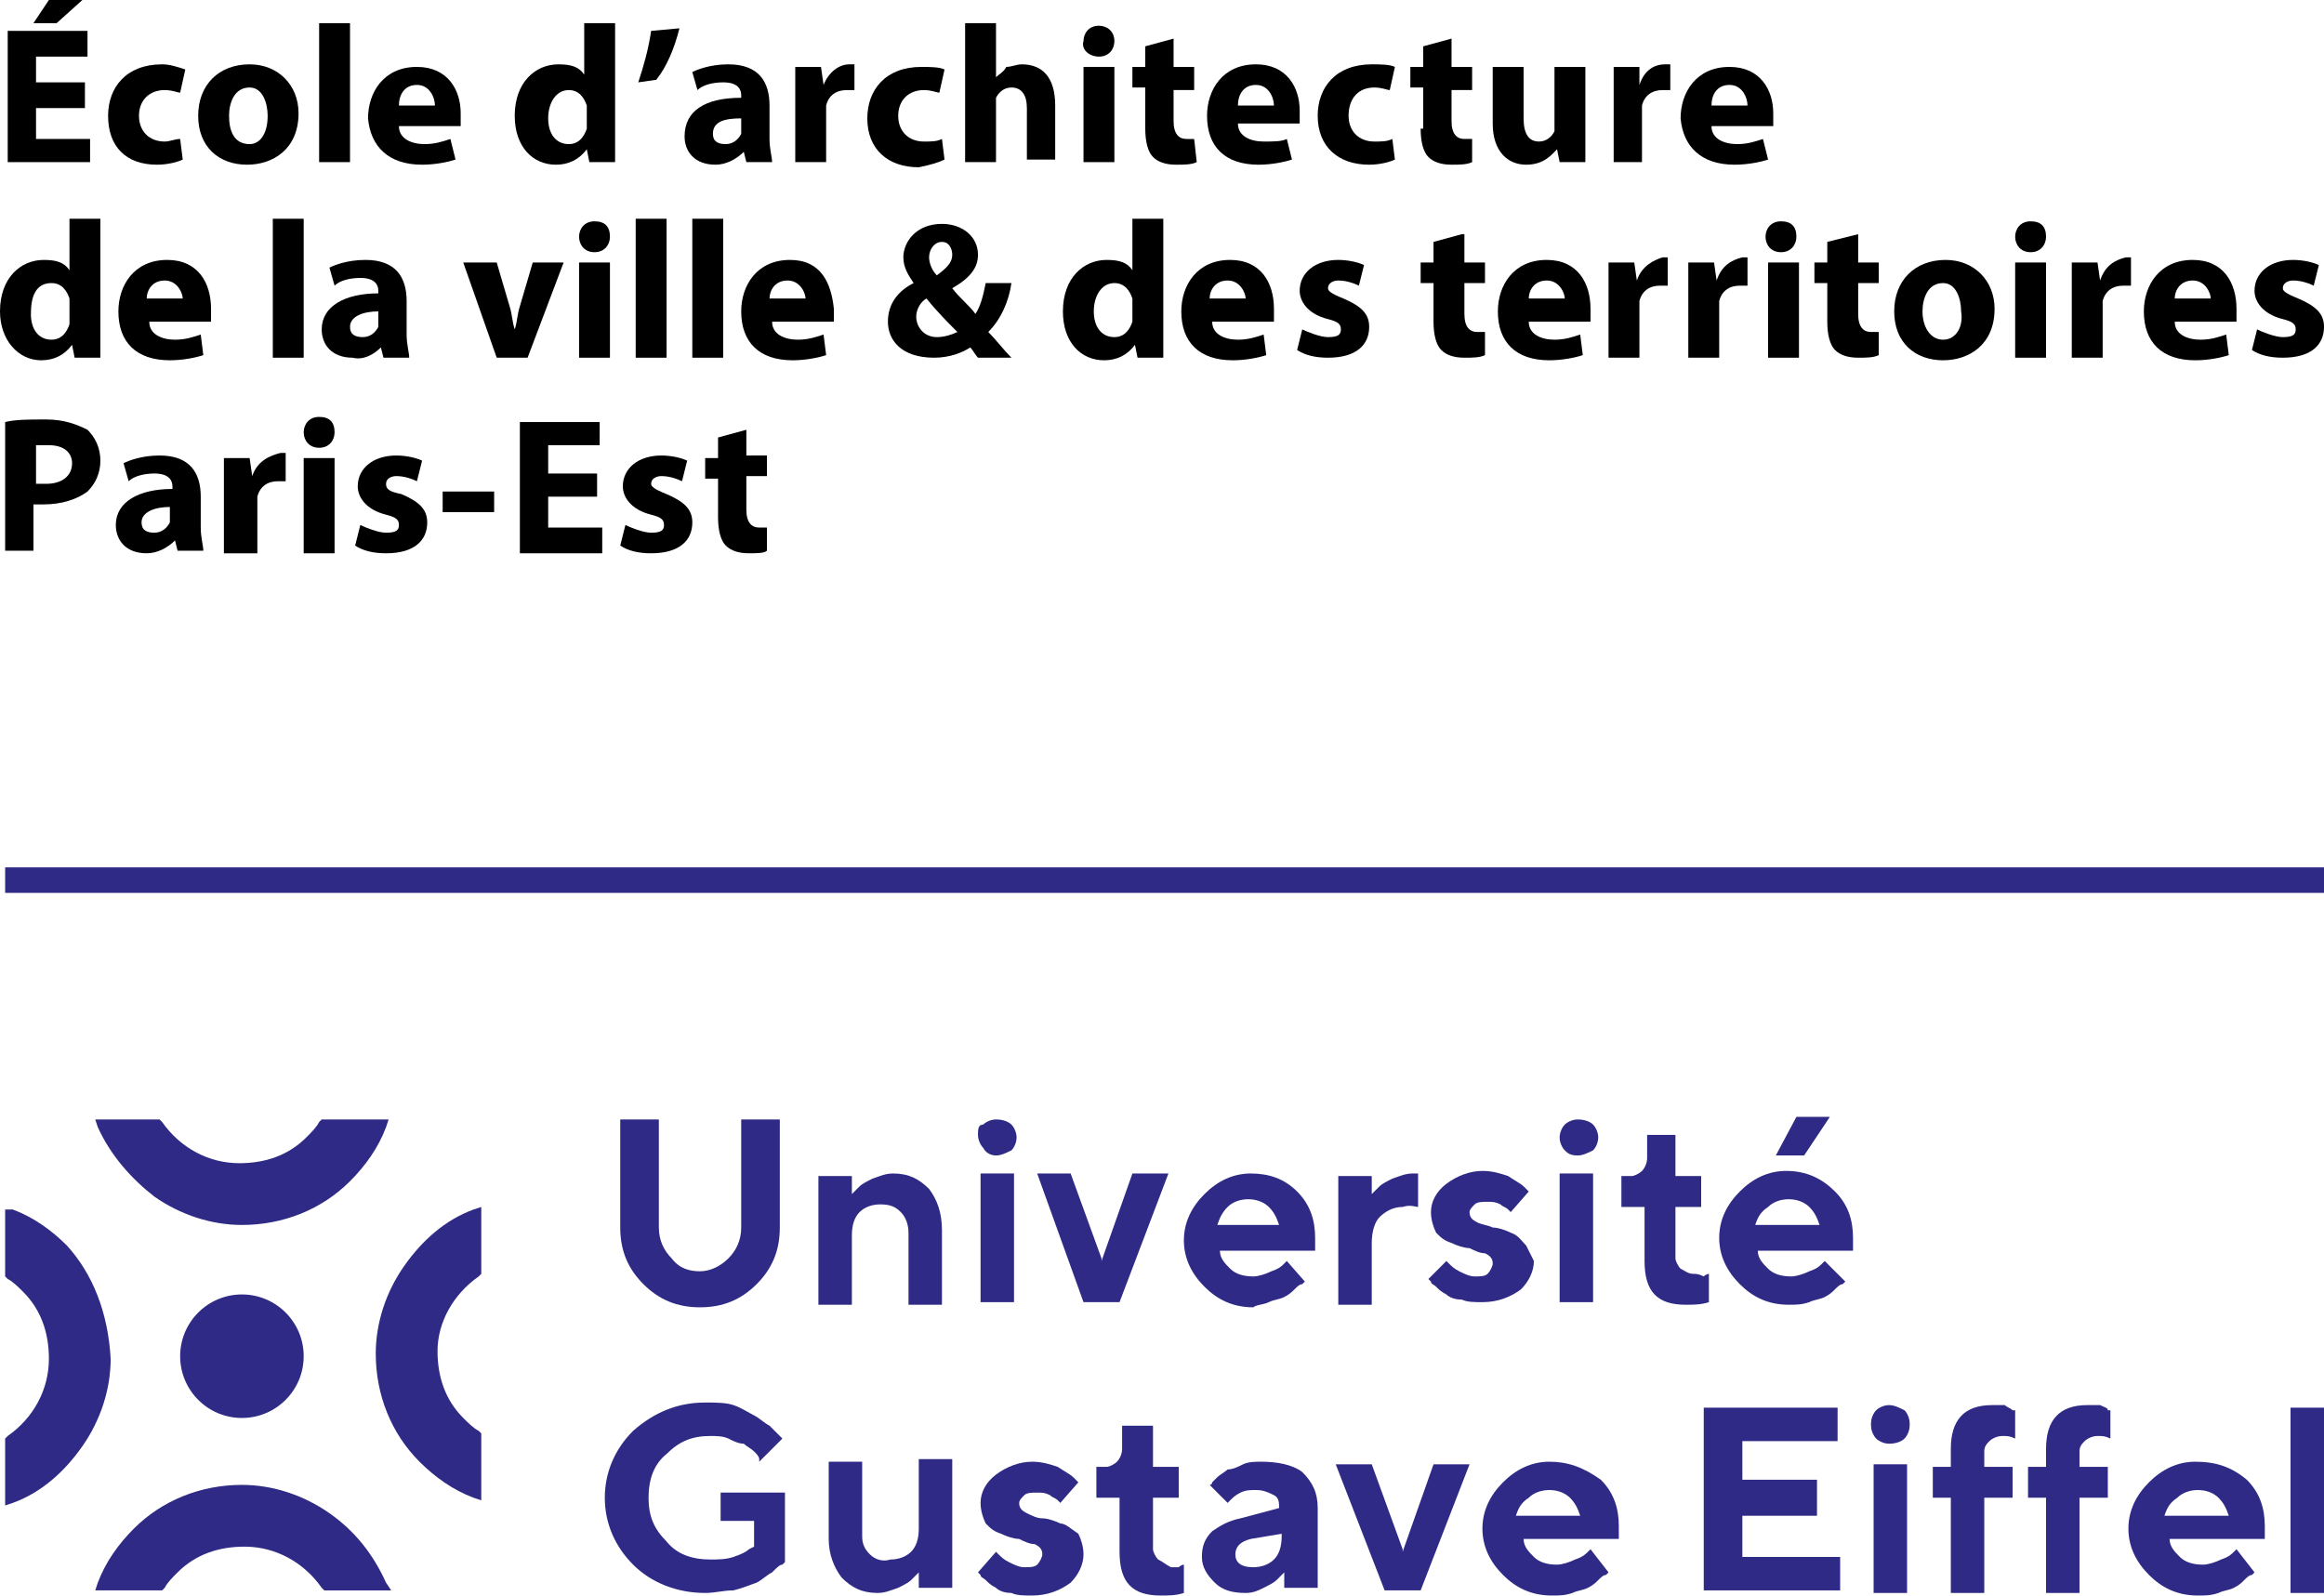<?xml version="1.0" encoding="UTF-8"?>
<svg xmlns="http://www.w3.org/2000/svg" xmlns:xlink="http://www.w3.org/1999/xlink" version="1.1" id="Calque_1" x="0px" y="0px" width="90.3px" height="62px" viewBox="0 0 90.3 62" style="enable-background:new 0 0 90.3 62;" xml:space="preserve">
<style type="text/css">
	.st0{fill:#2F2A85;}
	.st1{fill:none;stroke:#2F2A85;stroke-width:0.992;stroke-miterlimit:10;}
</style>
<g>
	<polygon points="3.2,0 1.9,0 1.3,0.9 2.2,0.9  "></polygon>
	<rect x="12.4" y="0.9" width="1.2" height="5.4"></rect>
	<path d="M16.4,6.4c0.5,0,1-0.1,1.3-0.2l-0.2-0.8c-0.3,0.1-0.6,0.2-1,0.2c-0.5,0-1-0.2-1-0.7h2.4c0-0.1,0-0.3,0-0.5   c0-0.9-0.5-1.8-1.7-1.8c-1.3,0-1.9,1-1.9,2C14.4,5.7,15.1,6.4,16.4,6.4z M16.2,3.3c0.5,0,0.7,0.5,0.7,0.8h-1.4   C15.5,3.7,15.7,3.3,16.2,3.3z"></path>
	<polygon points="3.5,5.4 1.4,5.4 1.4,4.2 3.3,4.2 3.3,3.2 1.4,3.2 1.4,2.2 3.4,2.2 3.4,1.2 0.3,1.2 0.3,6.3 3.5,6.3  "></polygon>
	<path d="M23.9,0.9h-1.2v2h0c-0.2-0.3-0.5-0.4-1-0.4c-0.9,0-1.7,0.7-1.7,2c0,1.2,0.7,1.9,1.6,1.9c0.5,0,0.9-0.2,1.2-0.6h0l0.1,0.5h1   c0-0.2,0-0.7,0-1.1V0.9z M22.8,4.7c0,0.1,0,0.2,0,0.3c-0.1,0.3-0.3,0.6-0.7,0.6c-0.5,0-0.8-0.4-0.8-1c0-0.6,0.3-1.1,0.8-1.1   c0.4,0,0.6,0.3,0.7,0.6l0,0.2V4.7z"></path>
	<path d="M11.6,4.4c0-1.1-0.8-1.9-1.9-1.9c-1.2,0-2,0.8-2,2c0,1.2,0.8,1.9,1.9,1.9C10.6,6.4,11.6,5.8,11.6,4.4z M8.9,4.5   c0-0.5,0.2-1.1,0.8-1.1c0.5,0,0.7,0.6,0.7,1.1c0,0.7-0.3,1.1-0.7,1.1C9.1,5.6,8.9,5.1,8.9,4.5z"></path>
	<path d="M6.1,6.4c0.4,0,0.8-0.1,1-0.2L7,5.4C6.8,5.4,6.6,5.5,6.4,5.5c-0.6,0-1-0.4-1-1c0-0.6,0.4-1,1-1c0.3,0,0.5,0.1,0.6,0.1   l0.2-0.9C6.9,2.6,6.6,2.5,6.3,2.5c-1.4,0-2.1,0.9-2.1,2C4.2,5.7,4.9,6.4,6.1,6.4z"></path>
	<path d="M26.4,1.1l-1.1,0.1c-0.1,0.7-0.3,1.4-0.5,2l0.7-0.1C25.9,2.6,26.2,1.9,26.4,1.1z"></path>
	<path d="M26.6,5.3c0,0.6,0.4,1.1,1.2,1.1c0.4,0,0.8-0.2,1.1-0.5h0l0.1,0.4h1c0-0.2-0.1-0.5-0.1-0.9V4.1c0-0.9-0.4-1.6-1.6-1.6   c-0.7,0-1.2,0.2-1.4,0.3l0.2,0.7c0.2-0.2,0.6-0.3,1-0.3c0.6,0,0.7,0.3,0.7,0.5v0.1C27.4,3.8,26.6,4.3,26.6,5.3z M28.8,4.6V5l0,0.2   c-0.1,0.2-0.3,0.4-0.6,0.4c-0.3,0-0.5-0.1-0.5-0.4C27.7,4.7,28.2,4.6,28.8,4.6z"></path>
	<rect x="42.1" y="2.6" width="1.2" height="3.7"></rect>
	<path d="M36.7,6.2l-0.1-0.8c-0.2,0.1-0.4,0.1-0.7,0.1c-0.6,0-1-0.4-1-1c0-0.6,0.4-1,1-1c0.3,0,0.5,0.1,0.6,0.1l0.2-0.9   c-0.2-0.1-0.6-0.1-0.9-0.1c-1.4,0-2.1,0.9-2.1,2c0,1.2,0.8,1.9,2,1.9C36.2,6.4,36.5,6.3,36.7,6.2z"></path>
	<path d="M32,3.3L32,3.3l-0.1-0.7h-1c0,0.3,0,0.7,0,1.2v2.5h1.2V4.4c0-0.1,0-0.2,0-0.3c0.1-0.4,0.4-0.6,0.8-0.6c0.1,0,0.2,0,0.3,0   V2.5c-0.1,0-0.1,0-0.2,0C32.6,2.5,32.2,2.8,32,3.3z"></path>
	<path d="M39.7,2.5c-0.2,0-0.4,0.1-0.6,0.1C39,2.8,38.8,2.9,38.7,3h0V0.9h-1.2v5.4h1.2V4.1c0-0.1,0-0.2,0-0.3   c0.1-0.2,0.3-0.4,0.6-0.4c0.4,0,0.6,0.3,0.6,0.8v2H41V4.1C41,3,40.5,2.5,39.7,2.5z"></path>
	<path d="M49.1,5.5c-0.5,0-1-0.2-1-0.7h2.4c0-0.1,0-0.3,0-0.5c0-0.9-0.5-1.8-1.7-1.8c-1.3,0-1.9,1-1.9,2c0,1.2,0.7,1.9,2,1.9   c0.5,0,1-0.1,1.3-0.2l-0.2-0.8C49.8,5.5,49.5,5.5,49.1,5.5z M48.8,3.3c0.5,0,0.7,0.5,0.7,0.8h-1.4C48.1,3.7,48.3,3.3,48.8,3.3z"></path>
	<path d="M46.4,5.4c-0.1,0-0.2,0-0.3,0c-0.3,0-0.5-0.2-0.5-0.7V3.5h0.8V2.6h-0.8V1.5l-1.1,0.3v0.8H44v0.8h0.5V5   c0,0.5,0.1,0.9,0.3,1.1c0.2,0.2,0.5,0.3,0.9,0.3c0.3,0,0.6,0,0.8-0.1L46.4,5.4z"></path>
	<path d="M42.7,2.2c0.4,0,0.6-0.3,0.6-0.6C43.3,1.2,43,1,42.7,1c-0.4,0-0.6,0.3-0.6,0.6C42,1.9,42.3,2.2,42.7,2.2z"></path>
	<path d="M53.4,3.4c0.3,0,0.5,0.1,0.6,0.1l0.2-0.9c-0.2-0.1-0.6-0.1-0.9-0.1c-1.4,0-2.1,0.9-2.1,2c0,1.2,0.8,1.9,2,1.9   c0.4,0,0.8-0.1,1-0.2l-0.1-0.8c-0.2,0.1-0.4,0.1-0.7,0.1c-0.6,0-1-0.4-1-1C52.4,3.8,52.8,3.4,53.4,3.4z"></path>
	<path d="M55.2,5c0,0.5,0.1,0.9,0.3,1.1c0.2,0.2,0.5,0.3,0.9,0.3c0.3,0,0.6,0,0.8-0.1l0-0.9c-0.1,0-0.2,0-0.3,0   c-0.3,0-0.5-0.2-0.5-0.7V3.5h0.8V2.6h-0.8V1.5l-1.1,0.3v0.8h-0.5v0.8h0.5V5z"></path>
	<path d="M62.6,6.3h1.2V4.4c0-0.1,0-0.2,0-0.3c0.1-0.4,0.4-0.6,0.8-0.6c0.1,0,0.2,0,0.3,0V2.5c-0.1,0-0.1,0-0.2,0   c-0.4,0-0.8,0.2-1,0.8h0l0-0.7h-1c0,0.3,0,0.7,0,1.2V6.3z"></path>
	<path d="M59.3,6.4c0.7,0,1-0.4,1.2-0.6h0l0.1,0.5h1c0-0.3,0-0.7,0-1.2V2.6h-1.2v2.2c0,0.1,0,0.2,0,0.3c-0.1,0.2-0.3,0.4-0.6,0.4   c-0.4,0-0.6-0.3-0.6-0.9v-2H58v2.2C58,5.9,58.6,6.4,59.3,6.4z"></path>
	<path d="M67.4,6.4c0.5,0,1-0.1,1.3-0.2l-0.2-0.8c-0.3,0.1-0.6,0.2-1,0.2c-0.5,0-1-0.2-1-0.7h2.4c0-0.1,0-0.3,0-0.5   c0-0.9-0.5-1.8-1.7-1.8c-1.3,0-1.9,1-1.9,2C65.4,5.7,66.1,6.4,67.4,6.4z M67.2,3.3c0.5,0,0.7,0.5,0.7,0.8h-1.4   C66.5,3.7,66.7,3.3,67.2,3.3z"></path>
	<path d="M1.6,14c0.5,0,0.9-0.2,1.2-0.6h0l0.1,0.5h1c0-0.3,0-0.7,0-1.1V8.5H2.7v2h0c-0.2-0.3-0.5-0.4-1-0.4c-0.9,0-1.7,0.7-1.7,2   C0,13.2,0.7,14,1.6,14z M2,11c0.4,0,0.6,0.3,0.7,0.6l0,0.2v0.5c0,0.1,0,0.2,0,0.3c-0.1,0.3-0.3,0.6-0.7,0.6c-0.5,0-0.8-0.4-0.8-1   C1.2,11.5,1.4,11,2,11z"></path>
	<rect x="10.6" y="8.5" width="1.2" height="5.4"></rect>
	<rect x="24.7" y="8.5" width="1.2" height="5.4"></rect>
	<rect x="26.9" y="8.5" width="1.2" height="5.4"></rect>
	<path d="M6.5,10.1c-1.3,0-1.9,1-1.9,2c0,1.2,0.7,1.9,2,1.9c0.5,0,1-0.1,1.3-0.2L7.8,13c-0.3,0.1-0.6,0.2-1,0.2c-0.5,0-1-0.2-1-0.7   h2.4c0-0.1,0-0.3,0-0.5C8.2,11,7.7,10.1,6.5,10.1z M5.7,11.6c0-0.3,0.2-0.7,0.7-0.7c0.5,0,0.7,0.5,0.7,0.7H5.7z"></path>
	<path d="M14.8,13.5l0.1,0.4h1c0-0.2-0.1-0.5-0.1-0.9v-1.3c0-0.9-0.4-1.6-1.6-1.6c-0.7,0-1.2,0.2-1.4,0.3l0.2,0.7   c0.2-0.2,0.6-0.3,1-0.3c0.6,0,0.7,0.3,0.7,0.5v0.1c-1.3,0-2.2,0.5-2.2,1.4c0,0.6,0.4,1.1,1.2,1.1C14.1,14,14.5,13.8,14.8,13.5   L14.8,13.5z M14.7,12.5l0,0.2c-0.1,0.2-0.3,0.4-0.6,0.4c-0.3,0-0.5-0.1-0.5-0.4c0-0.4,0.5-0.6,1.1-0.6V12.5z"></path>
	<path d="M47.8,10.1c-1.3,0-1.9,1-1.9,2c0,1.2,0.7,1.9,2,1.9c0.5,0,1-0.1,1.3-0.2L49.1,13c-0.3,0.1-0.6,0.2-1,0.2   c-0.5,0-1-0.2-1-0.7h2.4c0-0.1,0-0.3,0-0.5C49.5,11,49,10.1,47.8,10.1z M47,11.6c0-0.3,0.2-0.7,0.7-0.7c0.5,0,0.7,0.5,0.7,0.7H47z"></path>
	<rect x="22.5" y="10.2" width="1.2" height="3.7"></rect>
	<path d="M23.1,8.6c-0.4,0-0.6,0.3-0.6,0.6c0,0.3,0.2,0.6,0.6,0.6c0.4,0,0.6-0.3,0.6-0.6C23.7,8.8,23.5,8.6,23.1,8.6z"></path>
	<path d="M39.3,11h-1c-0.1,0.5-0.2,0.9-0.4,1.2c-0.2-0.3-0.6-0.6-0.9-1l0,0c0.7-0.4,1-0.8,1-1.3c0-0.7-0.6-1.2-1.4-1.2   c-1,0-1.5,0.7-1.5,1.3c0,0.4,0.2,0.7,0.4,1v0c-0.6,0.3-1,0.8-1,1.5c0,0.7,0.5,1.4,1.8,1.4c0.6,0,1.1-0.2,1.4-0.4   c0.1,0.1,0.2,0.3,0.3,0.4h1.3c-0.3-0.3-0.6-0.7-0.9-1C38.9,12.4,39.2,11.7,39.3,11z M36.6,9.4c0.3,0,0.4,0.3,0.4,0.5   c0,0.3-0.2,0.5-0.6,0.8c-0.2-0.2-0.3-0.5-0.3-0.7C36.1,9.7,36.3,9.4,36.6,9.4z M36.4,13.1c-0.5,0-0.8-0.4-0.8-0.8   c0-0.3,0.2-0.6,0.4-0.7c0.4,0.5,0.8,0.9,1.2,1.3C37,13,36.7,13.1,36.4,13.1z"></path>
	<path d="M30.7,10.1c-1.3,0-1.9,1-1.9,2c0,1.2,0.7,1.9,2,1.9c0.5,0,1-0.1,1.3-0.2L32,13c-0.3,0.1-0.6,0.2-1,0.2c-0.5,0-1-0.2-1-0.7   h2.4c0-0.1,0-0.3,0-0.5C32.3,11,31.9,10.1,30.7,10.1z M29.9,11.6c0-0.3,0.2-0.7,0.7-0.7c0.5,0,0.7,0.5,0.7,0.7H29.9z"></path>
	<path d="M45.1,8.5H44v2h0c-0.2-0.3-0.5-0.4-1-0.4c-0.9,0-1.7,0.7-1.7,2c0,1.2,0.7,1.9,1.6,1.9c0.5,0,0.9-0.2,1.2-0.6h0l0.1,0.5h1   c0-0.3,0-0.7,0-1.1V8.5z M44,12.2c0,0.1,0,0.2,0,0.3c-0.1,0.3-0.3,0.6-0.7,0.6c-0.5,0-0.8-0.4-0.8-1c0-0.6,0.3-1.1,0.8-1.1   c0.4,0,0.6,0.3,0.7,0.6l0,0.2V12.2z"></path>
	<path d="M21.9,10.2h-1.2l-0.5,1.7c-0.1,0.3-0.1,0.6-0.2,0.9h0c-0.1-0.3-0.1-0.6-0.2-0.9l-0.5-1.7H18l1.3,3.7h1.2L21.9,10.2z"></path>
	<path d="M56.8,9.1l-1.1,0.3v0.8h-0.5V11h0.5v1.5c0,0.5,0.1,0.9,0.3,1.1c0.2,0.2,0.5,0.3,0.9,0.3c0.3,0,0.6,0,0.8-0.1l0-0.9   c-0.1,0-0.2,0-0.3,0c-0.3,0-0.5-0.2-0.5-0.7V11h0.8v-0.8h-0.8V9.1z"></path>
	<path d="M52.2,11.6c-0.5-0.2-0.6-0.3-0.6-0.4c0-0.2,0.2-0.3,0.4-0.3c0.3,0,0.6,0.1,0.8,0.2l0.2-0.8c-0.2-0.1-0.6-0.2-1-0.2   c-0.9,0-1.5,0.5-1.5,1.2c0,0.4,0.3,0.9,1.1,1.1c0.4,0.1,0.5,0.2,0.5,0.4c0,0.2-0.1,0.3-0.5,0.3c-0.3,0-0.8-0.2-1-0.3l-0.2,0.8   c0.3,0.2,0.7,0.3,1.2,0.3c1.1,0,1.6-0.5,1.6-1.2C53.2,12.2,52.9,11.9,52.2,11.6z"></path>
	<path d="M69.2,8.6c-0.4,0-0.6,0.3-0.6,0.6c0,0.3,0.2,0.6,0.6,0.6c0.4,0,0.6-0.3,0.6-0.6C69.8,8.8,69.6,8.6,69.2,8.6z"></path>
	<path d="M60.1,10.1c-1.3,0-1.9,1-1.9,2c0,1.2,0.7,1.9,2,1.9c0.5,0,1-0.1,1.3-0.2L61.4,13c-0.3,0.1-0.6,0.2-1,0.2   c-0.5,0-1-0.2-1-0.7h2.4c0-0.1,0-0.3,0-0.5C61.8,11,61.3,10.1,60.1,10.1z M59.4,11.6c0-0.3,0.2-0.7,0.7-0.7c0.5,0,0.7,0.5,0.7,0.7   H59.4z"></path>
	<path d="M85.2,10.1c-1.3,0-1.9,1-1.9,2c0,1.2,0.7,1.9,2,1.9c0.5,0,1-0.1,1.3-0.2L86.5,13c-0.3,0.1-0.6,0.2-1,0.2   c-0.5,0-1-0.2-1-0.7h2.4c0-0.1,0-0.3,0-0.5C86.9,11,86.4,10.1,85.2,10.1z M84.5,11.6c0-0.3,0.2-0.7,0.7-0.7c0.5,0,0.7,0.5,0.7,0.7   H84.5z"></path>
	<rect x="68.7" y="10.2" width="1.2" height="3.7"></rect>
	<path d="M72.2,9.1L71,9.4v0.8h-0.5V11H71v1.5c0,0.5,0.1,0.9,0.3,1.1c0.2,0.2,0.5,0.3,0.9,0.3c0.3,0,0.6,0,0.8-0.1l0-0.9   c-0.1,0-0.2,0-0.3,0c-0.3,0-0.5-0.2-0.5-0.7V11H73v-0.8h-0.8V9.1z"></path>
	<path d="M66.7,10.9L66.7,10.9l-0.1-0.7h-1c0,0.3,0,0.7,0,1.2v2.5h1.2V12c0-0.1,0-0.2,0-0.3c0.1-0.4,0.4-0.6,0.8-0.6   c0.1,0,0.2,0,0.3,0v-1.1c-0.1,0-0.1,0-0.2,0C67.3,10.1,66.9,10.3,66.7,10.9z"></path>
	<path d="M63.6,10.9L63.6,10.9l-0.1-0.7h-1c0,0.3,0,0.7,0,1.2v2.5h1.2V12c0-0.1,0-0.2,0-0.3c0.1-0.4,0.4-0.6,0.8-0.6   c0.1,0,0.2,0,0.3,0v-1.1c-0.1,0-0.1,0-0.2,0C64.3,10.1,63.8,10.3,63.6,10.9z"></path>
	<path d="M89.3,11.6c-0.5-0.2-0.6-0.3-0.6-0.4c0-0.2,0.2-0.3,0.4-0.3c0.3,0,0.6,0.1,0.8,0.2l0.2-0.8c-0.2-0.1-0.6-0.2-1-0.2   c-0.9,0-1.5,0.5-1.5,1.2c0,0.4,0.3,0.9,1.1,1.1c0.4,0.1,0.5,0.2,0.5,0.4c0,0.2-0.1,0.3-0.5,0.3c-0.3,0-0.8-0.2-1-0.3l-0.2,0.8   c0.3,0.2,0.7,0.3,1.2,0.3c1.1,0,1.6-0.5,1.6-1.2C90.3,12.2,90,11.9,89.3,11.6z"></path>
	<rect x="78.3" y="10.2" width="1.2" height="3.7"></rect>
	<path d="M75.6,10.1c-1.2,0-2,0.8-2,2c0,1.2,0.8,1.9,1.9,1.9c1,0,2-0.6,2-2C77.5,10.9,76.7,10.1,75.6,10.1z M75.5,13.2   c-0.5,0-0.8-0.5-0.8-1.1c0-0.5,0.2-1.1,0.8-1.1c0.5,0,0.7,0.6,0.7,1.1C76.3,12.7,76,13.2,75.5,13.2z"></path>
	<path d="M81.6,10.9L81.6,10.9l-0.1-0.7h-1c0,0.3,0,0.7,0,1.2v2.5h1.2V12c0-0.1,0-0.2,0-0.3c0.1-0.4,0.4-0.6,0.8-0.6   c0.1,0,0.2,0,0.3,0v-1.1c-0.1,0-0.1,0-0.2,0C82.2,10.1,81.8,10.3,81.6,10.9z"></path>
	<path d="M78.9,8.6c-0.4,0-0.6,0.3-0.6,0.6c0,0.3,0.2,0.6,0.6,0.6c0.4,0,0.6-0.3,0.6-0.6C79.5,8.8,79.3,8.6,78.9,8.6z"></path>
	<path d="M7.8,19.3c0-0.9-0.4-1.6-1.6-1.6c-0.7,0-1.2,0.2-1.4,0.3l0.2,0.7c0.2-0.2,0.6-0.3,1-0.3c0.6,0,0.7,0.3,0.7,0.5V19   c-1.3,0-2.2,0.5-2.2,1.4c0,0.6,0.4,1.1,1.2,1.1c0.4,0,0.8-0.2,1.1-0.5h0l0.1,0.4h1c0-0.2-0.1-0.5-0.1-0.9V19.3z M6.6,20.1l0,0.2   c-0.1,0.2-0.3,0.4-0.6,0.4c-0.3,0-0.5-0.1-0.5-0.4c0-0.4,0.5-0.6,1.1-0.6V20.1z"></path>
	<path d="M1.8,16.3c-0.7,0-1.2,0-1.6,0.1v5h1.1v-1.8c0.1,0,0.2,0,0.4,0c0.7,0,1.3-0.2,1.7-0.5c0.3-0.3,0.5-0.7,0.5-1.2   S3.7,17,3.4,16.7C3,16.5,2.5,16.3,1.8,16.3z M1.8,18.8c-0.2,0-0.3,0-0.4,0v-1.5c0.1,0,0.2,0,0.5,0c0.6,0,0.9,0.3,0.9,0.7   C2.8,18.5,2.4,18.8,1.8,18.8z"></path>
	<path d="M15.6,19.2C15.1,19.1,15,19,15,18.8c0-0.2,0.2-0.3,0.4-0.3c0.3,0,0.6,0.1,0.8,0.2l0.2-0.8c-0.2-0.1-0.6-0.2-1-0.2   c-0.9,0-1.5,0.5-1.5,1.2c0,0.4,0.3,0.9,1.1,1.1c0.4,0.1,0.5,0.2,0.5,0.4c0,0.2-0.1,0.3-0.5,0.3c-0.3,0-0.8-0.2-1-0.3l-0.2,0.8   c0.3,0.2,0.7,0.3,1.2,0.3c1.1,0,1.6-0.5,1.6-1.2C16.6,19.8,16.3,19.5,15.6,19.2z"></path>
	<rect x="11.8" y="17.8" width="1.2" height="3.7"></rect>
	<path d="M9.8,18.5L9.8,18.5l-0.1-0.7h-1c0,0.3,0,0.7,0,1.2v2.5H10v-1.9c0-0.1,0-0.2,0-0.3c0.1-0.4,0.4-0.6,0.8-0.6   c0.1,0,0.2,0,0.3,0v-1.1c-0.1,0-0.1,0-0.2,0C10.5,17.7,10,17.9,9.8,18.5z"></path>
	<rect x="17.2" y="19.1" width="2" height="0.8"></rect>
	<path d="M12.4,16.2c-0.4,0-0.6,0.3-0.6,0.6c0,0.3,0.2,0.6,0.6,0.6c0.4,0,0.6-0.3,0.6-0.6C13,16.4,12.8,16.2,12.4,16.2z"></path>
	<path d="M25.9,19.2c-0.5-0.2-0.6-0.3-0.6-0.4c0-0.2,0.2-0.3,0.4-0.3c0.3,0,0.6,0.1,0.8,0.2l0.2-0.8c-0.2-0.1-0.6-0.2-1-0.2   c-0.9,0-1.5,0.5-1.5,1.2c0,0.4,0.3,0.9,1.1,1.1c0.4,0.1,0.5,0.2,0.5,0.4c0,0.2-0.1,0.3-0.5,0.3c-0.3,0-0.8-0.2-1-0.3l-0.2,0.8   c0.3,0.2,0.7,0.3,1.2,0.3c1.1,0,1.6-0.5,1.6-1.2C26.9,19.8,26.6,19.5,25.9,19.2z"></path>
	<polygon points="21.3,19.3 23.2,19.3 23.2,18.4 21.3,18.4 21.3,17.3 23.3,17.3 23.3,16.4 20.2,16.4 20.2,21.5 23.4,21.5 23.4,20.5    21.3,20.5  "></polygon>
	<path d="M29,16.7L27.9,17v0.8h-0.5v0.8h0.5v1.5c0,0.5,0.1,0.9,0.3,1.1c0.2,0.2,0.5,0.3,0.9,0.3c0.3,0,0.6,0,0.7-0.1l0-0.9   c-0.1,0-0.2,0-0.3,0c-0.3,0-0.5-0.2-0.5-0.7v-1.3h0.8v-0.8H29V16.7z"></path>
</g>
<g>
	<g>
		<path class="st0" d="M12.8,58.8c-1-0.7-2.2-1.1-3.4-1.1c-1.6,0-3.1,0.6-4.2,1.7c-0.6,0.6-1.1,1.3-1.4,2.1l-0.1,0.3h2.6l0.1-0.1    c0.1-0.2,0.3-0.4,0.5-0.6h0c0.7-0.7,1.6-1,2.6-1c1.2,0,2.3,0.6,3,1.6l0.1,0.1h2.6L15,61.5C14.5,60.4,13.8,59.5,12.8,58.8z"></path>
		<path class="st0" d="M2.6,48.4c-0.6-0.6-1.3-1.1-2.1-1.4L0.2,47v2.6l0.1,0.1c0.2,0.1,0.4,0.3,0.6,0.5c0.7,0.7,1,1.6,1,2.6    c0,1.2-0.6,2.3-1.6,3l-0.1,0.1v2.6l0.3-0.1c1.1-0.4,2-1.2,2.7-2.2c0.7-1,1.1-2.2,1.1-3.4C4.2,51,3.6,49.5,2.6,48.4z"></path>
		<path class="st0" d="M6,46.5c1,0.7,2.2,1.1,3.4,1.1c1.6,0,3.1-0.6,4.2-1.7c0.6-0.6,1.1-1.3,1.4-2.1l0.1-0.3h-2.6l-0.1,0.1    c-0.1,0.2-0.3,0.4-0.5,0.6h0c-0.7,0.7-1.6,1-2.6,1c-1.2,0-2.3-0.6-3-1.6l-0.1-0.1H3.7l0.1,0.3C4.3,44.9,5.1,45.8,6,46.5z"></path>
		<path class="st0" d="M18.6,49.6l0.1-0.1v-2.6l-0.3,0.1c-1.1,0.4-2,1.2-2.7,2.2c-0.7,1-1.1,2.2-1.1,3.4c0,1.6,0.6,3.1,1.7,4.2    c0.6,0.6,1.3,1.1,2.1,1.4l0.3,0.1v-2.6l-0.1-0.1c-0.2-0.1-0.4-0.3-0.6-0.5c-0.7-0.7-1-1.6-1-2.6C17,51.4,17.6,50.3,18.6,49.6z"></path>
	</g>
	<circle class="st0" cx="9.4" cy="52.7" r="2.4"></circle>
	<g>
		<path class="st0" d="M26.1,48.9c-0.3-0.3-0.5-0.7-0.5-1.2v-4.2h-1.5v4.2c0,0.9,0.3,1.6,0.9,2.2c0.6,0.6,1.3,0.9,2.2,0.9    c0.9,0,1.6-0.3,2.2-0.9c0.6-0.6,0.9-1.3,0.9-2.2v-4.2h-1.5v4.2c0,0.5-0.2,0.9-0.5,1.2c-0.3,0.3-0.7,0.5-1.1,0.5    C26.8,49.4,26.4,49.3,26.1,48.9z"></path>
		<path class="st0" d="M35,47.1c0.2,0.2,0.3,0.5,0.3,0.8v2.8h1.3v-2.9c0-0.7-0.2-1.2-0.5-1.6c-0.4-0.4-0.8-0.6-1.4-0.6    c-0.3,0-0.5,0.1-0.8,0.2c-0.2,0.1-0.4,0.2-0.5,0.3c-0.1,0.1-0.1,0.1-0.2,0.2l-0.1,0.1v-0.7h-1.3v5h1.3V48c0-0.4,0.1-0.7,0.3-0.9    c0.2-0.2,0.5-0.3,0.8-0.3C34.6,46.8,34.8,46.9,35,47.1z"></path>
		<path class="st0" d="M38.7,44.9c0.2,0,0.4-0.1,0.6-0.2c0.1-0.1,0.2-0.3,0.2-0.5s-0.1-0.4-0.2-0.5c-0.1-0.1-0.3-0.2-0.6-0.2    c-0.2,0-0.4,0.1-0.5,0.2C38,43.7,38,43.9,38,44.1c0,0.2,0.1,0.4,0.2,0.5C38.3,44.8,38.5,44.9,38.7,44.9z"></path>
		<rect x="38.1" y="45.6" class="st0" width="1.3" height="5"></rect>
		<polygon class="st0" points="44,45.6 42.8,49 42.8,48.9 41.6,45.6 40.3,45.6 42.1,50.6 43.5,50.6 45.4,45.6   "></polygon>
		<path class="st0" d="M49.3,50.6c0.2-0.1,0.4-0.1,0.6-0.2c0.2-0.1,0.3-0.2,0.4-0.3c0.1-0.1,0.2-0.2,0.3-0.2l0.1-0.1L50,49l-0.1,0.1    c-0.1,0.1-0.2,0.2-0.5,0.3c-0.2,0.1-0.5,0.2-0.7,0.2c-0.4,0-0.7-0.1-0.9-0.3c-0.2-0.2-0.4-0.4-0.4-0.7l0,0h3.7l0-0.5    c0-0.7-0.2-1.3-0.7-1.8c-0.5-0.5-1.1-0.7-1.8-0.7c-0.7,0-1.3,0.3-1.8,0.8c-0.5,0.5-0.8,1.1-0.8,1.8c0,0.7,0.3,1.3,0.8,1.8    c0.5,0.5,1.1,0.8,1.9,0.8C48.8,50.7,49.1,50.7,49.3,50.6z M47.3,47.6c0.1-0.3,0.2-0.5,0.4-0.7c0.2-0.2,0.5-0.3,0.8-0.3    c0.3,0,0.6,0.1,0.8,0.3c0.2,0.2,0.3,0.4,0.4,0.7l0,0L47.3,47.6L47.3,47.6z"></path>
		<path class="st0" d="M55.1,46.9v-1.3h-0.2c-0.3,0-0.5,0.1-0.8,0.2c-0.2,0.1-0.4,0.2-0.5,0.3c-0.1,0.1-0.1,0.1-0.2,0.2l-0.1,0.1    v-0.7h-1.3v5h1.3v-2.4c0-0.4,0.1-0.8,0.3-1c0.2-0.2,0.5-0.4,0.9-0.4C54.8,46.8,55,46.9,55.1,46.9z"></path>
		<path class="st0" d="M59.3,48.4c-0.2-0.2-0.3-0.4-0.6-0.5c-0.2-0.1-0.5-0.2-0.7-0.2c-0.2-0.1-0.4-0.1-0.6-0.2    c-0.2-0.1-0.3-0.2-0.3-0.4c0-0.1,0.1-0.2,0.2-0.3c0.1-0.1,0.3-0.1,0.5-0.1c0.2,0,0.3,0,0.5,0.1c0.1,0.1,0.2,0.1,0.3,0.2    c0,0,0.1,0.1,0.1,0.1l0.7-0.8l-0.2-0.2c-0.1-0.1-0.3-0.2-0.6-0.4c-0.3-0.1-0.6-0.2-1-0.2c-0.5,0-1,0.2-1.4,0.5    c-0.4,0.3-0.6,0.7-0.6,1.1c0,0.3,0.1,0.6,0.2,0.8c0.2,0.2,0.3,0.3,0.6,0.4c0.2,0.1,0.5,0.2,0.7,0.2c0.2,0.1,0.4,0.2,0.6,0.2    c0.2,0.1,0.3,0.2,0.3,0.4c0,0.1-0.1,0.3-0.2,0.4c-0.1,0.1-0.3,0.1-0.5,0.1c-0.2,0-0.4-0.1-0.6-0.2c-0.2-0.1-0.3-0.2-0.4-0.3    c0,0-0.1-0.1-0.1-0.1l-0.7,0.7l0.1,0.1c0,0.1,0.1,0.1,0.2,0.2c0.1,0.1,0.2,0.2,0.4,0.3c0.1,0.1,0.3,0.2,0.6,0.2    c0.2,0.1,0.5,0.1,0.8,0.1c0.6,0,1.1-0.2,1.5-0.5c0.3-0.3,0.5-0.7,0.5-1.1C59.5,48.8,59.4,48.6,59.3,48.4z"></path>
		<path class="st0" d="M61.3,44.9c0.2,0,0.4-0.1,0.6-0.2c0.1-0.1,0.2-0.3,0.2-0.5s-0.1-0.4-0.2-0.5c-0.1-0.1-0.3-0.2-0.6-0.2    c-0.2,0-0.4,0.1-0.5,0.2c-0.1,0.1-0.2,0.3-0.2,0.5c0,0.2,0.1,0.4,0.2,0.5C60.9,44.8,61,44.9,61.3,44.9z"></path>
		<rect x="60.6" y="45.6" class="st0" width="1.3" height="5"></rect>
		<path class="st0" d="M65.8,49.5c-0.2,0-0.3-0.1-0.5-0.2c-0.1-0.1-0.2-0.3-0.2-0.4v-2h1v-1.2h-1v-1.6H64V45c0,0.2-0.1,0.4-0.2,0.5    c-0.1,0.1-0.3,0.2-0.4,0.2H63v1.2h0.9V49c0,1.2,0.5,1.7,1.6,1.7c0,0,0,0,0,0c0.3,0,0.6,0,0.9-0.1v-1.1l0,0c0,0-0.1,0-0.2,0.1    C66,49.5,65.9,49.5,65.8,49.5z"></path>
		<path class="st0" d="M69.4,45.5c-0.7,0-1.3,0.3-1.8,0.8c-0.5,0.5-0.8,1.1-0.8,1.8c0,0.7,0.3,1.3,0.8,1.8c0.5,0.5,1.1,0.8,1.9,0.8    c0.3,0,0.5,0,0.8-0.1c0.2-0.1,0.4-0.1,0.6-0.2c0.2-0.1,0.3-0.2,0.4-0.3c0.1-0.1,0.2-0.2,0.3-0.2l0.1-0.1L70.9,49l-0.1,0.1    c-0.1,0.1-0.2,0.2-0.5,0.3c-0.2,0.1-0.5,0.2-0.7,0.2c-0.4,0-0.7-0.1-0.9-0.3c-0.2-0.2-0.4-0.4-0.4-0.7l0,0h3.7l0-0.5    c0-0.7-0.2-1.3-0.7-1.8C70.8,45.8,70.2,45.5,69.4,45.5z M68.2,47.6L68.2,47.6c0.1-0.3,0.2-0.5,0.5-0.7c0.2-0.2,0.5-0.3,0.8-0.3    s0.6,0.1,0.8,0.3c0.2,0.2,0.3,0.4,0.4,0.7l0,0H68.2z"></path>
		<polygon class="st0" points="69.8,43.4 69,44.9 70.1,44.9 71.1,43.4   "></polygon>
	</g>
	<g>
		<path class="st0" d="M29.3,60.1L29.3,60.1l-0.2,0.1c-0.1,0.1-0.3,0.2-0.6,0.3c-0.3,0.1-0.6,0.1-0.9,0.1c-0.7,0-1.3-0.2-1.7-0.7    c-0.5-0.5-0.7-1-0.7-1.7c0-0.7,0.2-1.3,0.7-1.7c0.5-0.5,1-0.7,1.7-0.7c0.2,0,0.5,0,0.7,0.1c0.2,0.1,0.4,0.2,0.6,0.2    c0.1,0.1,0.3,0.2,0.4,0.3c0.1,0.1,0.2,0.2,0.2,0.3l0,0c0,0,0,0,0,0.1l0.9-0.9l-0.1-0.1c-0.1-0.1-0.2-0.2-0.4-0.4    c-0.2-0.1-0.4-0.3-0.6-0.4c-0.2-0.1-0.5-0.3-0.8-0.4c-0.3-0.1-0.7-0.1-1.1-0.1c-1.1,0-2,0.4-2.8,1.1c-0.7,0.7-1.1,1.6-1.1,2.6    c0,1,0.4,1.9,1.1,2.6c0.7,0.7,1.7,1.1,2.8,1.1c0.4,0,0.7-0.1,1.1-0.1c0.4-0.1,0.6-0.2,0.9-0.3c0.2-0.1,0.4-0.3,0.6-0.4    c0.2-0.2,0.3-0.3,0.4-0.3c0.1-0.1,0.1-0.1,0.1-0.1V58H28v1.1h1.3V60.1z"></path>
		<path class="st0" d="M33.8,60.4c-0.2-0.2-0.3-0.4-0.3-0.7v-2.9h-1.3v3c0,0.6,0.2,1.1,0.5,1.5c0.4,0.4,0.8,0.6,1.4,0.6    c0.3,0,0.5-0.1,0.8-0.2c0.2-0.1,0.4-0.2,0.5-0.3c0.1-0.1,0.1-0.1,0.2-0.2l0.1-0.1v0.6h1.3v-5h-1.3v2.7c0,0.4-0.1,0.7-0.3,0.9    s-0.5,0.3-0.8,0.3C34.3,60.7,34,60.6,33.8,60.4z"></path>
		<path class="st0" d="M41.2,59.2c-0.2-0.1-0.5-0.2-0.7-0.2s-0.4-0.1-0.6-0.2c-0.2-0.1-0.3-0.2-0.3-0.4c0-0.1,0.1-0.2,0.2-0.3    c0.1-0.1,0.3-0.1,0.5-0.1c0.2,0,0.3,0,0.5,0.1c0.1,0.1,0.2,0.1,0.3,0.2c0,0,0.1,0.1,0.1,0.1l0.7-0.8l-0.2-0.2    c-0.1-0.1-0.3-0.2-0.6-0.4c-0.3-0.1-0.6-0.2-1-0.2c-0.5,0-1,0.2-1.4,0.5c-0.4,0.3-0.6,0.7-0.6,1.1c0,0.3,0.1,0.6,0.2,0.8    c0.2,0.2,0.3,0.3,0.6,0.4c0.2,0.1,0.5,0.2,0.7,0.2c0.2,0.1,0.4,0.2,0.6,0.2c0.2,0.1,0.3,0.2,0.3,0.4c0,0.1-0.1,0.3-0.2,0.4    c-0.1,0.1-0.3,0.1-0.5,0.1c-0.2,0-0.4-0.1-0.6-0.2c-0.2-0.1-0.3-0.2-0.4-0.3c0,0-0.1-0.1-0.1-0.1L38,61.1l0.1,0.1    c0,0.1,0.1,0.1,0.2,0.2c0.1,0.1,0.2,0.2,0.4,0.3c0.1,0.1,0.3,0.2,0.6,0.2c0.2,0.1,0.5,0.1,0.8,0.1c0.6,0,1.1-0.2,1.5-0.5    c0.3-0.3,0.5-0.7,0.5-1.1c0-0.3-0.1-0.6-0.2-0.8C41.6,59.4,41.4,59.2,41.2,59.2z"></path>
		<path class="st0" d="M45,60.6c-0.1-0.1-0.2-0.3-0.2-0.4v-2h1V57h-1v-1.6h-1.2v0.9c0,0.2-0.1,0.4-0.2,0.5c-0.1,0.1-0.3,0.2-0.4,0.2    h-0.4v1.2h0.9v2.1c0,1.2,0.5,1.7,1.6,1.7c0,0,0,0,0,0c0.3,0,0.6,0,0.9-0.1v-1.1l0,0c0,0-0.1,0-0.2,0.1c-0.1,0-0.2,0-0.3,0    C45.3,60.8,45.2,60.7,45,60.6z"></path>
		<path class="st0" d="M49,56.8c-0.2,0-0.5,0-0.7,0.1c-0.2,0.1-0.4,0.2-0.6,0.2c-0.1,0.1-0.3,0.2-0.4,0.3c-0.1,0.1-0.2,0.2-0.2,0.2    l0,0c0,0,0,0.1-0.1,0.1l0.7,0.7l0.1-0.1c0.1-0.1,0.2-0.2,0.4-0.3s0.4-0.1,0.6-0.1c0.3,0,0.5,0.1,0.7,0.2c0.2,0.1,0.2,0.3,0.2,0.5    v0l0,0L48.2,59c-0.5,0.1-0.8,0.3-1.1,0.5c-0.3,0.3-0.4,0.6-0.4,1c0,0.4,0.2,0.7,0.5,1c0.3,0.3,0.7,0.4,1.2,0.4    c0.3,0,0.5-0.1,0.7-0.2c0.2-0.1,0.4-0.2,0.5-0.3c0.1-0.1,0.1-0.1,0.2-0.2l0.1-0.1v0.6h1.3v-3.1c0-0.6-0.2-1-0.6-1.4    C50.2,56.9,49.6,56.8,49,56.8z M49.8,59.7c0,0.4-0.1,0.7-0.3,0.9c-0.2,0.2-0.5,0.3-0.8,0.3c-0.5,0-0.7-0.2-0.7-0.5    c0-0.3,0.2-0.5,0.6-0.6l1.2-0.2V59.7z"></path>
		<polygon class="st0" points="54.5,60.2 53.3,56.9 51.9,56.9 53.8,61.8 55.2,61.8 57.1,56.9 55.7,56.9 54.5,60.3   "></polygon>
		<path class="st0" d="M60.2,56.8c-0.7,0-1.3,0.3-1.8,0.8c-0.5,0.5-0.8,1.1-0.8,1.8c0,0.7,0.3,1.3,0.8,1.8c0.5,0.5,1.1,0.8,1.9,0.8    c0.3,0,0.5,0,0.8-0.1c0.2-0.1,0.4-0.1,0.6-0.2c0.2-0.1,0.3-0.2,0.4-0.3c0.1-0.1,0.2-0.2,0.3-0.2l0.1-0.1l-0.7-0.9l-0.1,0.1    c-0.1,0.1-0.2,0.2-0.5,0.3c-0.2,0.1-0.5,0.2-0.7,0.2c-0.4,0-0.7-0.1-0.9-0.3c-0.2-0.2-0.4-0.4-0.4-0.7l0,0h3.7l0-0.5    c0-0.7-0.2-1.3-0.7-1.8C61.5,57,60.9,56.8,60.2,56.8z M58.9,58.9L58.9,58.9c0.1-0.3,0.2-0.5,0.5-0.7c0.2-0.2,0.5-0.3,0.8-0.3    c0.3,0,0.6,0.1,0.8,0.3c0.2,0.2,0.3,0.4,0.4,0.7l0,0H58.9z"></path>
		<polygon class="st0" points="67.7,58.9 70.6,58.9 70.6,57.5 67.7,57.5 67.7,56 71.4,56 71.4,54.7 66.2,54.7 66.2,61.8 71.5,61.8     71.5,60.5 67.7,60.5   "></polygon>
		<rect x="72.8" y="56.9" class="st0" width="1.3" height="5"></rect>
		<path class="st0" d="M73.4,54.6c-0.2,0-0.4,0.1-0.5,0.2c-0.1,0.1-0.2,0.3-0.2,0.5c0,0.2,0.1,0.4,0.2,0.5c0.1,0.1,0.3,0.2,0.5,0.2    c0.2,0,0.4-0.1,0.6-0.2c0.1-0.1,0.2-0.3,0.2-0.5c0-0.2-0.1-0.4-0.2-0.5C73.8,54.7,73.6,54.6,73.4,54.6z"></path>
		<path class="st0" d="M74,55.9c-0.1,0.1-0.3,0.2-0.6,0.2c-0.2,0-0.4-0.1-0.5-0.2c-0.1-0.1-0.2-0.3-0.2-0.5c0-0.2,0.1-0.4,0.2-0.5    c0.1-0.1,0.3-0.2,0.5-0.2c0.2,0,0.4,0.1,0.6,0.2c0.1,0.1,0.2,0.3,0.2,0.5C74.2,55.6,74.1,55.8,74,55.9z"></path>
		<path class="st0" d="M77.9,54.6c-0.2,0-0.3,0-0.5,0c-1.1,0-1.6,0.6-1.6,1.7V57h-0.7v1.2h0.7v3.7h1.3v-3.7h1.1V57h-1.1v-0.6    c0-0.2,0.1-0.3,0.2-0.4c0.1-0.1,0.3-0.2,0.5-0.2c0.2,0,0.3,0,0.5,0.1v-1.1l-0.1,0C78.1,54.7,78,54.7,77.9,54.6z"></path>
		<path class="st0" d="M81.6,54.6c-0.2,0-0.3,0-0.5,0c-1.1,0-1.6,0.6-1.6,1.7V57h-0.7v1.2h0.7v3.7h1.3v-3.7h1.1V57h-1.1v-0.6    c0-0.2,0.1-0.3,0.2-0.4c0.1-0.1,0.3-0.2,0.5-0.2c0.2,0,0.3,0,0.5,0.1v-1.1l-0.1,0C81.9,54.7,81.8,54.7,81.6,54.6z"></path>
		<path class="st0" d="M85.3,56.8c-0.7,0-1.3,0.3-1.8,0.8c-0.5,0.5-0.8,1.1-0.8,1.8c0,0.7,0.3,1.3,0.8,1.8c0.5,0.5,1.1,0.8,1.9,0.8    c0.3,0,0.5,0,0.8-0.1c0.2-0.1,0.4-0.1,0.6-0.2c0.2-0.1,0.3-0.2,0.4-0.3c0.1-0.1,0.2-0.2,0.3-0.2l0.1-0.1l-0.7-0.9l-0.1,0.1    c-0.1,0.1-0.2,0.2-0.5,0.3c-0.2,0.1-0.5,0.2-0.7,0.2c-0.4,0-0.7-0.1-0.9-0.3c-0.2-0.2-0.4-0.4-0.4-0.7l0,0h3.7l0-0.5    c0-0.7-0.2-1.3-0.7-1.8C86.7,57,86.1,56.8,85.3,56.8z M84.1,58.9L84.1,58.9c0.1-0.3,0.2-0.5,0.5-0.7c0.2-0.2,0.5-0.3,0.8-0.3    c0.3,0,0.6,0.1,0.8,0.3c0.2,0.2,0.3,0.4,0.4,0.7l0,0H84.1z"></path>
		<rect x="89" y="54.7" class="st0" width="1.3" height="7.2"></rect>
	</g>
</g>
<line class="st1" x1="0.2" y1="34.2" x2="90.3" y2="34.2"></line>
</svg>
